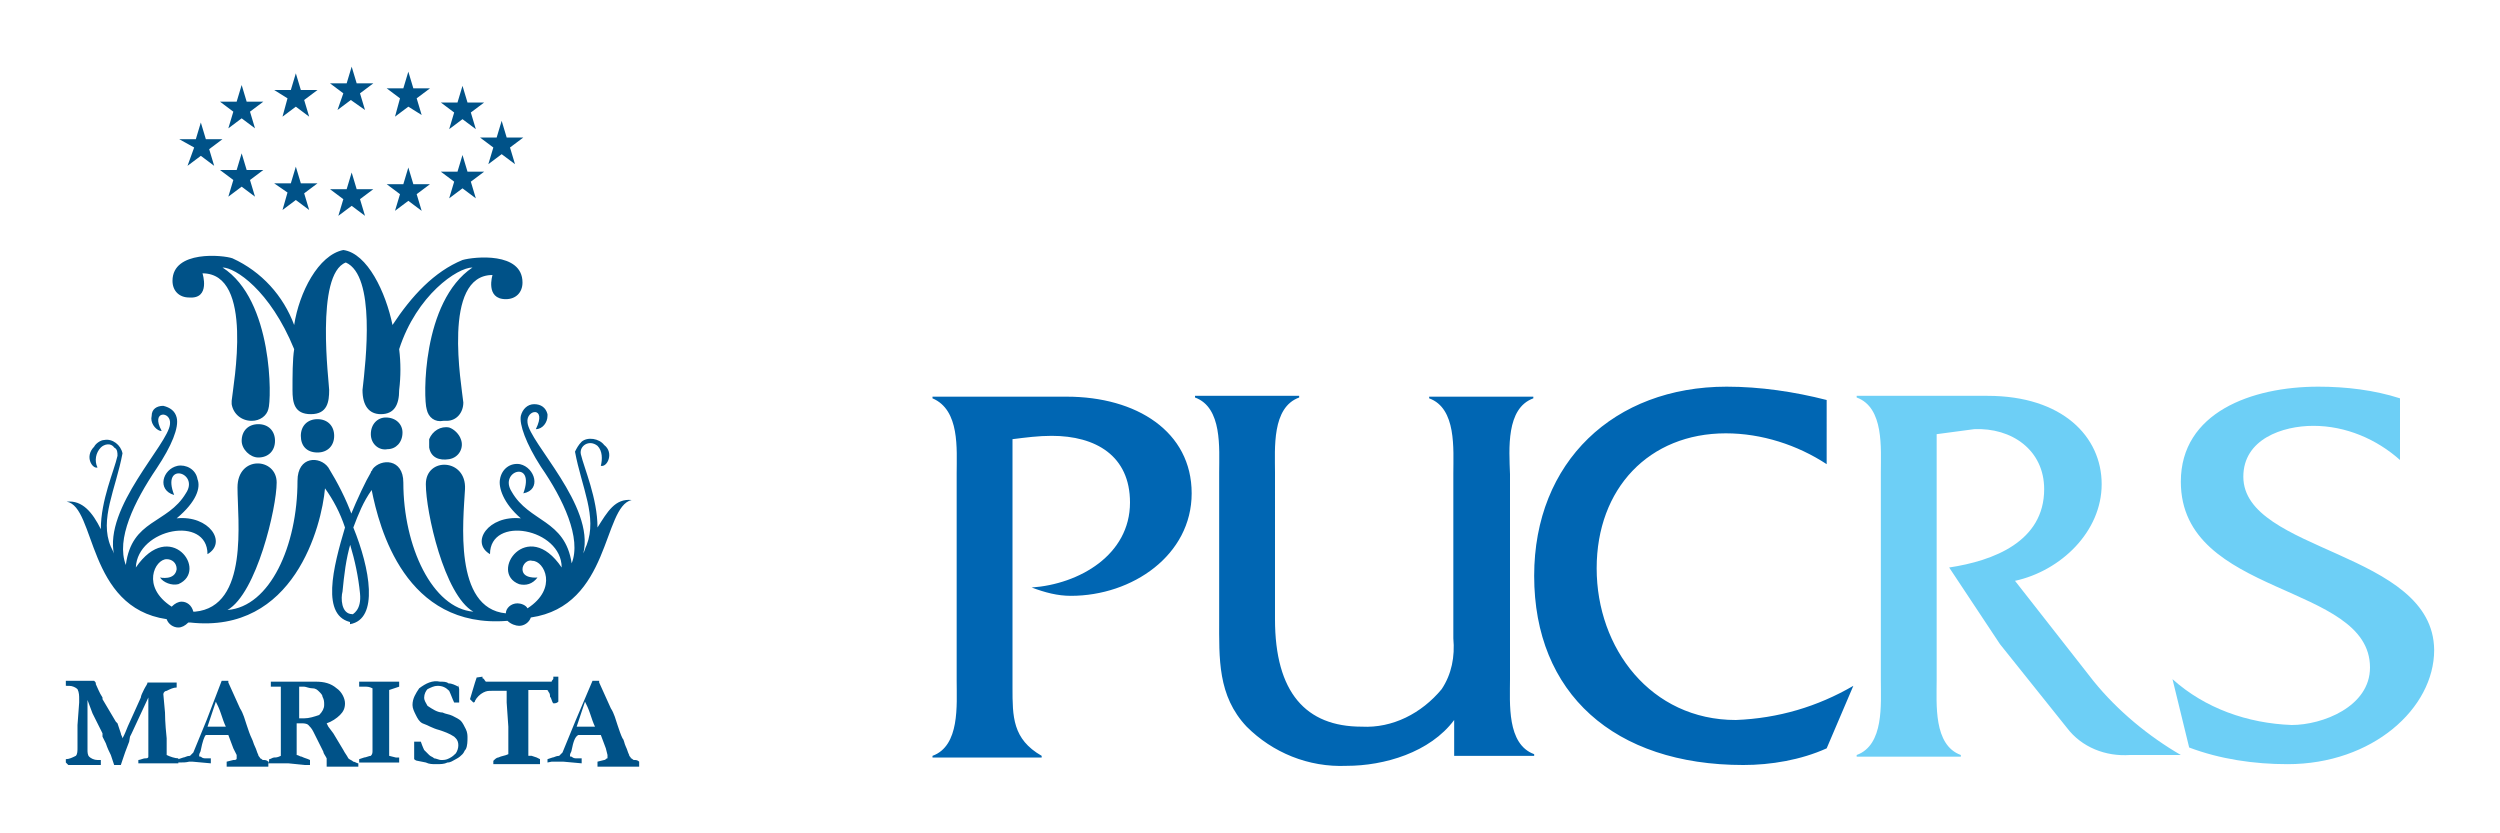 <?xml version="1.0" encoding="utf-8"?>
<!-- Generator: Adobe Illustrator 21.0.2, SVG Export Plug-In . SVG Version: 6.00 Build 0)  -->
<svg version="1.1" id="Camada_1" xmlns="http://www.w3.org/2000/svg" xmlns:xlink="http://www.w3.org/1999/xlink" x="0px" y="0px"
	 viewBox="0 0 300 100" style="enable-background:new 0 0 300 100;" xml:space="preserve">
<style type="text/css">
	.st0{fill:#005288;}
	.st1{fill:#0066B3;}
	.st2{fill:#6DCFF6;}
</style>
<title>logos</title>
<g>
	<path class="st0" d="M55.5,31.2c1.4-0.4,7.2-1,7.2,2.7c0,1.2-0.8,2-2,2c-2.5,0-1.6-2.9-1.6-2.9c-6.1,0-3.7,13.3-3.5,15.3
		c0,1.2-0.8,2.2-2,2.2c-0.2,0-0.2,0-0.4,0c-1,0.2-1.8-0.4-2-1.4c-0.4-1.2-0.6-12.9,5.5-17c-1.8,0-6.7,3.3-8.8,9.8
		c0.2,1.6,0.2,3.3,0,4.9c0,1.8-0.6,2.9-2.2,2.9c-1.4,0-2.2-1-2.2-2.9c0.4-3.5,1.6-13.7-2-15.3c-3.7,1.4-2,14.5-2,15.3
		c0,1.4-0.2,2.9-2.2,2.9s-2.2-1.4-2.2-2.9c0-1.6,0-3.7,0.2-4.9c-2.9-7.1-7.1-9.8-8.6-9.8c6.1,3.9,5.9,15.9,5.5,17
		c-0.2,0.8-1,1.4-2,1.4c-1.2,0-2.2-0.8-2.4-2c0-0.2,0-0.2,0-0.4c0.2-2,2.7-15.3-3.5-15.3c0,0,1,3.1-1.6,2.9c-1.2,0-2-0.8-2-2
		c0-3.7,6.1-3.1,7.2-2.7c3.5,1.6,6.1,4.5,7.4,8c0.6-3.9,2.9-8.4,5.9-9c2.9,0.4,5.1,5.1,5.9,9C49.4,35.5,52.1,32.6,55.5,31.2
		L55.5,31.2z M23.3,17.7l-1.8-1h2l0.6-2l0.6,2h2l-1.6,1.2l0.6,2l-1.6-1.2l-1.6,1.2L23.3,17.7L23.3,17.7z M59.2,17.7l-1.6-1.2h2
		l0.6-2l0.6,2h2l-1.6,1.2l0.6,2l-1.6-1.2l-1.6,1.2L59.2,17.7L59.2,17.7z M54.5,21.8l-0.6,2l1.6-1.2l1.6,1.2l-0.6-2l1.6-1.2h-2
		l-0.6-2l-0.6,2h-2L54.5,21.8L54.5,21.8z M54.5,13.5l-0.6,2l1.6-1.2l1.6,1.2l-0.6-2l1.6-1.2h-2l-0.6-2l-0.6,2h-2L54.5,13.5
		L54.5,13.5z M48,23.3l-1.6-1.2h2l0.6-2l0.6,2h2L50,23.3l0.6,2L49,24.1l-1.6,1.2L48,23.3L48,23.3z M48,11.8l-1.6-1.2h2l0.6-2l0.6,2
		h2L50,11.8l0.6,2l-1.6-1L47.4,14L48,11.8L48,11.8z M28,21.6l-0.6,2l1.6-1.2l1.6,1.2l-0.6-2l1.6-1.2h-2l-0.6-2l-0.6,2h-2L28,21.6
		L28,21.6z M28,13.4l-0.6,2l1.6-1.2l1.6,1.2l-0.6-2l1.6-1.2h-2l-0.6-2l-0.6,2h-2L28,13.4L28,13.4z M34.5,23.1L32.9,22h2l0.6-2l0.6,2
		h2l-1.6,1.2l0.6,2L35.5,24l-1.6,1.2L34.5,23.1L34.5,23.1z M34.5,11.8l-1.6-1h2l0.6-2l0.6,2h2L36.5,12l0.6,2l-1.6-1.2L33.9,14
		L34.5,11.8L34.5,11.8z M41.2,23.9l-1.6-1.2h2l0.6-2l0.6,2h2l-1.6,1.2l0.6,2l-1.6-1.2l-1.6,1.2L41.2,23.9L41.2,23.9z M41.2,11.2
		L39.6,10h2l0.6-2l0.6,2h2l-1.6,1.2l0.6,2L42.1,12l-1.6,1.2L41.2,11.2L41.2,11.2z M69.2,87.2h2.2c-0.2-0.4-0.4-1-0.6-1.6
		s-0.4-1-0.6-1.4L69.2,87.2L69.2,87.2z M65.7,91.5v-0.4l0.6-0.2c0.2,0,0.4-0.2,0.8-0.2c0.2-0.2,0.2-0.2,0.4-0.4l1.6-3.9l2-4.7h0.8
		v0.2l1.4,3.1c0.4,0.6,0.6,1.4,0.8,2c0.2,0.6,0.4,1.2,0.6,1.6c0.2,0.2,0.2,0.6,0.4,1c0.2,0.4,0.2,0.6,0.4,1c0,0.2,0.2,0.2,0.2,0.4
		c0.2,0,0.2,0.2,0.4,0.2c0.2,0,0.4,0,0.6,0.2c0,0.2,0,0.2,0,0.4c0,0,0,0,0,0.2h-1.2h-1.2h-0.8h-1.4h-0.4c0-0.2,0-0.4,0-0.6l0.8-0.2
		c0.2,0,0.2-0.2,0.4-0.2v-0.2v-0.2l-0.2-0.8l-0.6-1.6h-2.7C69,88.4,68.8,89,68.6,90c0,0.2-0.2,0.4-0.2,0.6s0,0.2,0.2,0.2
		C68.8,91,69,91,69.2,91h0.6c0,0.2,0,0.4,0,0.4v0.2l-2.2-0.2h-0.4c-0.4,0-0.8,0-1,0L65.7,91.5z M57.2,81.3L57,81.9
		c-0.2,0.6-0.4,1.4-0.6,2c0.2,0.2,0.2,0.2,0.4,0.4c0,0,0.2,0,0.2-0.2c0.2-0.4,0.6-0.8,1-1s0.6-0.2,1-0.2h1.6h0.2l0,0
		c0,0.4,0,1,0,1.4l0.2,2.9c0,1.4,0,2.4,0,2.9c0,0.2,0,0.2,0,0.4c-0.4,0.2-0.8,0.2-1.2,0.4c-0.2,0-0.4,0.2-0.6,0.4v0.4h0.6h1.4
		c1,0,1.6,0,2,0s0.8,0,1.4,0h0.2v-0.2c0,0,0-0.2,0-0.4l-0.4-0.2l-0.6-0.2h-0.4c0-0.2,0-0.6,0-0.8v-6.7c0-0.2,0-0.4,0-0.4H64
		c0.6,0,1,0,1.6,0c0,0,0.2,0,0.2,0.2c0.2,0.2,0.2,0.4,0.2,0.6c0.2,0.2,0.2,0.6,0.4,0.8c0.2,0,0.4,0,0.6-0.2c0-0.2,0-0.2,0-0.4v-1
		c0-0.8,0-1.2,0-1.6h-0.6v0.2c0,0.2-0.2,0.2-0.2,0.4h-0.4h-6.5h-1c-0.2-0.2-0.2-0.4-0.4-0.4v-0.2L57.2,81.3L57.2,81.3z M54.9,81.9
		c0,0.2,0.2,0.6,0.2,0.8c0,0.4,0,0.8,0,1.2c0,0,0,0.2,0,0.4l0,0h-0.6l0,0c-0.2-0.4-0.4-1-0.6-1.4c-0.4-0.4-0.8-0.6-1.4-0.6
		c-0.4,0-0.8,0.2-1.2,0.4c-0.2,0.2-0.4,0.6-0.4,1s0.2,0.6,0.4,1c0.6,0.4,1.2,0.8,1.8,0.8c0.4,0.2,0.8,0.2,1.2,0.4
		c0.4,0.2,0.8,0.4,1,0.6s0.4,0.6,0.6,1s0.2,0.8,0.2,1c0,0.4,0,1-0.2,1.4c-0.2,0.2-0.2,0.4-0.4,0.6s-0.4,0.4-0.8,0.6s-0.6,0.4-1,0.4
		c-0.4,0.2-0.8,0.2-1.4,0.2c-0.4,0-0.8,0-1.2-0.2l-1-0.2c-0.2,0-0.4-0.2-0.4-0.2s0,0,0-0.2l0,0c0,0,0-0.4,0-1c0-0.4,0-0.6,0-0.6V89
		h0.8c0.2,0.6,0.4,1,0.4,1c0.2,0.2,0.4,0.4,0.6,0.6s0.4,0.2,0.6,0.4c0.2,0,0.6,0.2,0.8,0.2c0.4,0,0.6,0,1-0.2s0.6-0.4,0.8-0.6
		c0.4-0.6,0.4-1.4,0-1.8c0,0,0,0-0.2-0.2c-0.6-0.4-1.2-0.6-1.8-0.8c-0.8-0.2-1.4-0.6-2-0.8c-0.4-0.2-0.6-0.6-0.8-1s-0.4-0.8-0.4-1.2
		c0-0.8,0.4-1.4,0.8-2c0.8-0.6,1.6-1,2.5-0.8c0.4,0,0.8,0,1,0.2c0.4,0,0.8,0.2,1.2,0.4L54.9,81.9z M43.1,91.5v-0.4l0.6-0.2
		c0.2,0,0.6-0.2,0.8-0.2c0.2-0.2,0.2-0.4,0.2-0.6V87c0-1,0-1.6,0-1.6V84v-0.8v-0.4v-0.2c-0.4-0.2-0.6-0.2-1-0.2h-0.6v-0.6h2.2h0.6
		h1.4h0.6V82c0,0,0,0.2,0,0.4l-0.6,0.2l-0.6,0.2c0,0.2,0,0.4,0,0.6s0,0.4,0,0.6c0,0.8,0,1.6,0,2v4.5v0.2l0.8,0.2h0.4
		c0,0.2,0,0.2,0,0.4v0.2h-0.6h-1h-1.4h-1.2L43.1,91.5L43.1,91.5z M35.9,86.2h0.6c0.6,0,1.2-0.2,1.8-0.4c0.4-0.4,0.6-0.8,0.6-1.2
		c0-0.4,0-0.6-0.2-1c0-0.2-0.2-0.4-0.4-0.6s-0.4-0.4-0.8-0.4c-0.4,0-0.8-0.2-1-0.2h-0.6v2.5C35.9,85.3,35.9,85.7,35.9,86.2
		L35.9,86.2L35.9,86.2z M32.3,91.1c0.2,0,0.4-0.2,0.6-0.2s0.4,0,0.8-0.2v-0.2c0,0,0-0.4,0-0.8V86c0-0.6,0-1,0-1.6c0-1,0-1.8,0-2
		h-0.4h-0.8v-0.6h0.8h0.8h0.6h0.4h1c0.6,0,1.2,0,1.8,0c1,0,1.8,0.2,2.5,0.8c0.6,0.4,1,1.2,1,1.8c0,0.6-0.2,1-0.6,1.4s-1,0.8-1.6,1
		l0.2,0.4L40,88l1.2,2c0.2,0.4,0.4,0.6,0.6,1c0.2,0.2,0.4,0.2,0.6,0.4c0.2,0,0.4,0.2,0.6,0.2v0.2c0,0,0,0,0,0.2h-0.4h-0.4h-0.4h-0.6
		h-0.8h-0.6h-0.6v-1c-0.2-0.4-0.4-0.6-0.4-0.8c-0.2-0.4-0.6-1.2-1.2-2.4c-0.2-0.4-0.4-0.6-0.6-0.8c-0.2-0.2-0.6-0.2-0.8-0.2h-0.6
		c0,0.2,0,0.4,0,0.6V89v1.6c0.2,0,0.4,0.2,0.6,0.2c0.4,0.2,0.6,0.2,1,0.4c0,0.2,0,0.4,0,0.6h-0.6l-2-0.2h-0.2h-1h-0.8h-0.4
		C32.3,91.3,32.3,91.3,32.3,91.1L32.3,91.1L32.3,91.1z M24.9,87.2h2.2c-0.2-0.4-0.4-1-0.6-1.6s-0.4-1-0.6-1.4L24.9,87.2L24.9,87.2z
		 M21.4,91.5v-0.4l0.6-0.2c0.2,0,0.4-0.2,0.8-0.2c0.2-0.2,0.2-0.2,0.4-0.4l1.6-3.9l1.8-4.7h0.8v0.2l1.4,3.1c0.4,0.6,0.6,1.4,0.8,2
		c0.2,0.6,0.4,1.2,0.6,1.6s0.2,0.6,0.4,1c0.2,0.4,0.2,0.6,0.4,1c0,0.2,0.2,0.2,0.2,0.4c0.2,0,0.2,0.2,0.4,0.2s0.4,0,0.6,0.2
		c0,0.2,0,0.2,0,0.4c0,0,0,0,0,0.2H31h-1.2H29h-1.4h-0.4c0-0.2,0-0.4,0-0.6l0.8-0.2c0.2,0,0.4,0,0.4-0.2v-0.2v-0.2L28,89.8l-0.6-1.6
		h-2.7c-0.2,0.2-0.4,0.8-0.6,1.8c0,0.2-0.2,0.4-0.2,0.6s0,0.2,0.2,0.2c0.2,0.2,0.4,0.2,0.6,0.2h0.6c0,0.2,0,0.4,0,0.4v0.2l-2.2-0.2
		h-0.4C22.3,91.5,22,91.5,21.4,91.5L21.4,91.5z M7.9,91.5v-0.4c0.4,0,0.8-0.2,1.2-0.4c0.2-0.2,0.2-0.6,0.2-1V87l0.2-2.7
		c0-0.2,0-0.2,0-0.4c0-0.4,0-0.8-0.2-1.2c-0.2-0.2-0.6-0.4-1-0.4H7.9c0-0.2,0-0.2,0-0.4v-0.2h0.6h2.2h0.6c0.2,0.2,0.2,0.2,0.2,0.4
		c0.2,0.4,0.4,1,0.8,1.6v0.2l1.6,2.7l0.2,0.2l0.2,0.6l0.2,0.6c0,0.2,0.2,0.4,0.2,0.6l0.2-0.4c0.2-0.4,0.4-1,0.6-1.4s0.8-1.8,1.4-3.1
		c0-0.2,0.2-0.6,0.4-1s0.4-0.6,0.4-0.8h0.2H18h1h1.4H21h0.2v0.2v0.2v0.2c-0.4,0-0.8,0.2-1.2,0.4c-0.2,0-0.4,0.2-0.4,0.4l0,0l0.2,2.2
		c0,0.2,0,1.2,0.2,3.1c0,0.4,0,1,0,1.6v0.2v0.2c0.4,0.2,1,0.4,1.4,0.4v0.2c0,0,0,0.2,0,0.4h-1c-0.6,0-1,0-1.6,0c-0.8,0-1.4,0-2.2,0
		l0,0v-0.4c0.2,0,0.6-0.2,0.8-0.2c0.2,0,0.4,0,0.4-0.2s0-0.6,0-1c0-0.2,0-0.4,0-0.4c0-0.6,0-1.2,0-2.2v-2.7c0-0.4,0-0.6,0-0.8
		l-2,4.3l-0.2,0.4L15.5,89c-0.4,1-0.6,1.6-0.8,2.2l-0.2,0.6h-0.8l-0.4-1.2c-0.2-0.4-0.4-0.8-0.6-1.4l-0.4-0.8v-0.2V88l0,0l-1.2-2.4
		L10.5,84v3.5V90c0,0.2,0,0.6,0.2,0.8c0.2,0.2,0.6,0.4,1,0.4h0.4v0.6h-1c-0.4,0-1,0-1.4,0H8.2L7.9,91.5z M60.9,74.5L60.9,74.5
		L60.9,74.5c0.4,0.4,1,0.6,1.4,0.6c0.6,0,1.2-0.4,1.4-1c9.6-1.4,8.6-13.3,12.1-14.1c-2-0.2-2.9,1.4-4.1,3.3c0-3.5-1.6-7.1-2-8.8
		c-0.2-1,1-1.8,2-1c0.6,0.6,0.6,1.6,0.4,2.4c0.8,0.2,1.6-1.6,0.4-2.5c-0.6-0.8-2-1-2.7-0.4c-0.4,0.4-0.6,0.8-0.8,1.2
		c0.8,4.3,2.7,7.8,1.4,11.2c-0.2,0.4-0.2,0.6-0.4,1c1.4-5.7-6.5-13.3-6.7-15.7c-0.2-1.6,2.4-2,1,0.8c0.8,0,1.4-0.8,1.4-1.6v-0.2
		c-0.2-0.8-0.8-1.2-1.6-1.2s-1.4,0.6-1.6,1.4c-0.2,1,0.6,3.3,2.4,6.1c2.7,3.9,4.9,8.6,3.7,11.6c-0.8-5.3-5.1-4.9-7.2-8.6
		c-1.6-2.5,2.9-3.9,1.4,0.2c2.2-0.4,1.4-3.1-0.4-3.5c-1.2-0.2-2.2,0.6-2.4,1.8c-0.2,1,0.4,2.9,2.5,4.7c-3.9-0.4-6.1,2.9-3.7,4.3
		c0-4.7,8.6-3.1,8.6,1.6c-4.1-6.1-8.8,0.6-5.1,2c0.8,0.2,1.6,0,2.2-0.8c0,0-1.8,0.2-1.8-1c0-0.6,0.6-1.2,1.2-1
		c1.4,0,3.1,3.3-0.6,5.7c-0.2-0.4-0.8-0.6-1.2-0.6c-0.8,0-1.4,0.6-1.4,1.2c-6.3-0.6-5.1-11.2-4.9-14.9c0.2-3.7-4.7-3.9-4.7-0.6
		s2.2,13.3,5.7,15.3c-4.9-0.4-8.4-7.8-8.4-15.5c0-2.9-2.7-2.9-3.7-1.6l0,0l0,0l0,0c0,0.2-0.2,0.2-0.2,0.4c-0.6,1-1.6,3.1-2.5,5.3
		v2.7c0,0.2,0,0.4,0,0.6c0.6,2,1,3.9,1.2,5.9s-0.8,2.5-1.2,2.7v1c3.5-0.6,2.4-6.7,0.4-11.6c0.6-1.6,1.2-3.1,2.2-4.5
		C45.5,63.3,48.6,75.5,60.9,74.5L60.9,74.5z M42.3,74.7v-1l0,0c-1.4,0-1.4-2-1.2-2.7c0.2-2,0.4-3.9,1-5.9c0,0,0.2-0.4,0.2-0.8v0.2
		v-2.7V62c-0.8-2.2-1.8-4.1-2.9-5.9c-1-1.4-3.7-1.4-3.7,1.6c0,7.8-3.3,15.1-8.4,15.5c3.5-2,5.9-12.3,5.9-15.3s-4.7-3.3-4.7,0.6
		s1.4,14.3-5.1,14.9h-0.2c-0.2-0.8-0.8-1.2-1.4-1.2c-0.4,0-0.8,0.2-1.2,0.6c-3.7-2.4-2-5.7-0.6-5.7c0.6,0,1.2,0.4,1.2,1.2
		c-0.2,1.4-2,1-2,1c0.4,0.6,1.4,1,2.2,0.8c3.7-1.6-1-8-5.1-2c0.2-4.7,8.6-6.3,8.6-1.6c2.4-1.4,0.2-4.7-3.7-4.3
		c2.4-2,2.9-3.7,2.5-4.7c-0.2-1.2-1.4-1.8-2.4-1.6l0,0c-1.8,0.4-2.5,2.9-0.4,3.5c-1.6-4.1,3.1-2.7,1.4-0.2c-2.2,3.7-6.5,3.1-7.2,8.6
		c-1.2-3.1,1-7.6,3.7-11.6c1.8-2.7,2.7-4.9,2.4-6.1c-0.2-0.8-0.8-1.2-1.6-1.4c-0.8,0-1.4,0.4-1.4,1.2c-0.2,0.8,0.4,1.6,1,1.8h0.2
		c-1.4-2.5,1.2-2.4,1-0.8c-0.2,2.4-8,10-6.7,15.7c0-0.2-0.2-0.6-0.4-1c-1.4-3.3,0.6-6.9,1.4-11.2c-0.2-1-1.2-1.8-2.2-1.6
		c-0.4,0-1,0.4-1.2,0.8c-1.2,1.2-0.2,2.7,0.4,2.5c-0.4-0.8-0.2-1.8,0.4-2.4c0.4-0.4,1.2-0.6,1.6,0c0.4,0.2,0.4,0.6,0.4,1
		c-0.4,1.8-2,5.3-2,8.8c-1-2-2.2-3.5-4.1-3.3c3.5,0.6,2.4,12.7,12,14.1c0.2,0.6,0.8,1,1.4,1c0.4,0,0.8-0.2,1.2-0.6l0,0h0.2
		C35.3,76.1,38.6,63.1,39,58.6c1,1.4,1.8,2.9,2.4,4.7C40,68,38.4,74.1,42.3,74.7L42.3,74.7z M51.5,52.7c0.4-1,1.4-1.6,2.4-1.4
		c0.6,0.2,1.2,0.8,1.4,1.4c0.4,1-0.2,2.2-1.4,2.4s-2.2-0.2-2.4-1.4C51.5,53.5,51.5,53.1,51.5,52.7z M44.5,52.1c0-1.2,0.8-2,1.8-2
		c1.2,0,2,0.8,2,1.8c0,1.2-0.8,2-1.8,2l0,0C45.5,54.1,44.5,53.3,44.5,52.1z M36.1,52.3c0-1.2,0.8-2,2-2s2,0.8,2,2s-0.8,2-2,2
		C36.8,54.3,36.1,53.5,36.1,52.3z M29,52.9c0-1.2,0.8-2,2-2s2,0.8,2,2s-0.8,2-2,2C30,54.9,29,53.9,29,52.9L29,52.9z"/>
	<path class="st1" d="M128,47.6h-16.1v0.2c3.3,1.4,2.9,6.1,2.9,9v24.9c0,2.9,0.4,7.8-2.9,9v0.2H125v-0.2c-3.5-2-3.5-4.7-3.5-8.2
		V52.7c1.6-0.2,3.1-0.4,4.7-0.4c5.3,0,9.4,2.4,9.4,8c0,6.3-6.1,9.8-11.8,10.2c1.6,0.6,3.1,1,4.7,1c7.4,0,14.5-4.9,14.5-12.3
		C143,51.8,136.4,47.6,128,47.6 M184,47.8v-0.2h-12.5v0.2c3.3,1.2,2.9,6.1,2.9,9v19.8c0.2,2.2-0.2,4.3-1.4,6.1
		c-2.4,2.9-5.9,4.7-9.6,4.5c-6.7,0-10.4-4.1-10.4-12.9V56.7c0-2.9-0.4-7.8,2.9-9v-0.2h-12.5v0.2c3.3,1.2,2.9,6.1,2.9,9v17.6
		c0,4.7-0.2,9.2,3.3,12.9c3.1,3.1,7.4,4.9,12,4.7c4.5,0,10-1.6,12.9-5.5v4.3h9.6v-0.2c-3.3-1.2-2.9-6.1-2.9-9V56.9
		C181.1,53.9,180.7,49,184,47.8L184,47.8z M222.4,82.3c-4.3,2.5-9,3.9-14.1,4.1c-10.2,0-16.7-8.6-16.7-18.2S197.9,52,207.1,52
		c4.3,0,8.6,1.4,12.1,3.7V48c-3.9-1-8-1.6-12-1.6c-13.5,0-23.1,9-23.1,22.7c0,14.1,9.6,22.7,25.1,22.7c3.3,0,6.9-0.6,10-2
		L222.4,82.3C222.6,82.3,222.4,82.3,222.4,82.3z"/>
	<path class="st2" d="M251.2,81.7l-9.4-12c5.5-1.2,10.4-5.9,10.4-11.6s-4.7-10.6-13.7-10.6h-15.7v0.2c3.3,1.2,2.9,6.1,2.9,9v24.9
		c0,2.9,0.4,7.8-2.9,9v0.2h12.5v-0.2c-3.3-1.2-2.9-6.1-2.9-9V52.1c1.6-0.2,2.9-0.4,4.5-0.6c4.5-0.2,8.4,2.5,8.4,7.2
		c0,6.3-6.1,8.6-11.4,9.4l6.1,9.2l8,10c1.8,2.4,4.7,3.5,7.6,3.3h6.1C257.9,88.4,254.1,85.3,251.2,81.7 M269.2,57.2
		c0-4.5,4.7-6.1,8.4-6.1c3.9,0,7.6,1.6,10.4,4.1v-7.4c-3.1-1-6.5-1.4-9.8-1.4c-8,0-16.5,3.1-16.5,11.4c0,13.9,22.7,12.1,22.7,22.3
		c0,4.7-5.7,6.9-9.4,6.9c-5.3-0.2-10.4-2-14.3-5.5l2,8.2c3.7,1.4,7.8,2,11.8,2c10.2,0,17.6-6.7,17.6-13.7
		C292,66.1,269.2,66.3,269.2,57.2L269.2,57.2z"/>
</g>
</svg>
